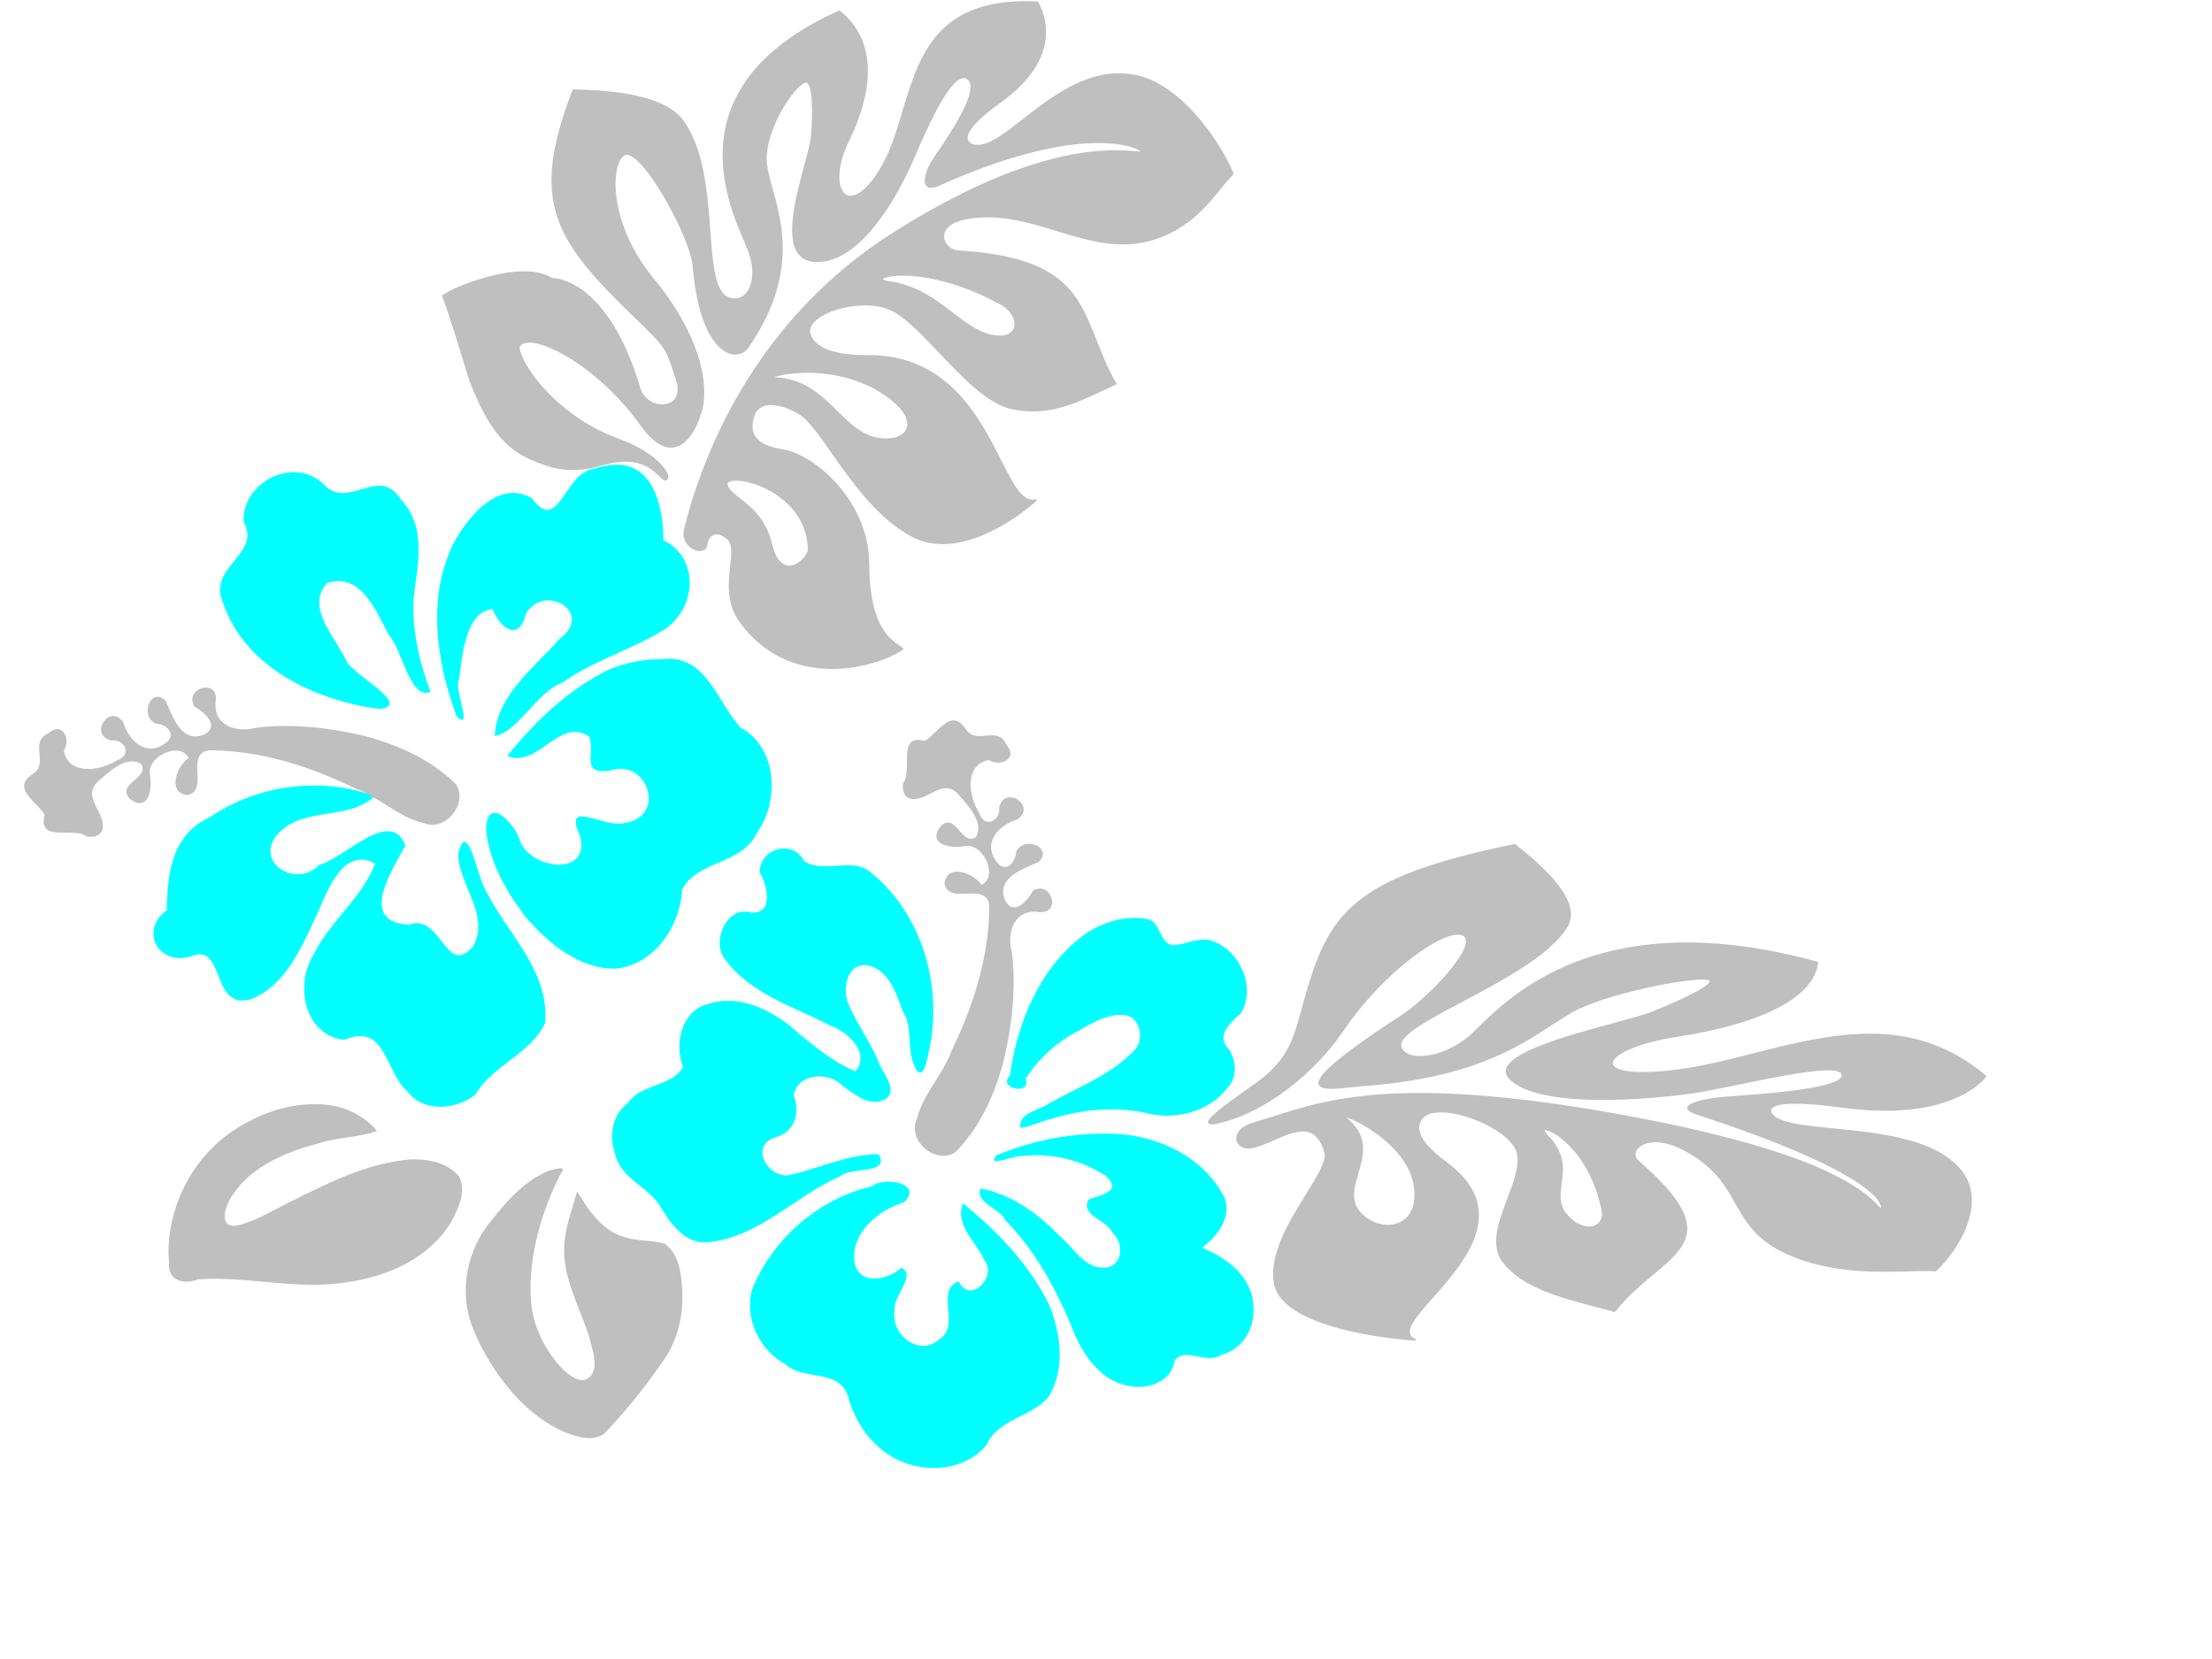 <?xml version="1.0"?><svg width="640" height="480" xmlns="http://www.w3.org/2000/svg">
 <title>hibiscus for my bike</title>
 <g>
  <title>Layer 1</title>
  <g fill="#cdde87" id="g4206" transform="rotate(-9.528 461.176,312.375) ">
   <g fill="#cdde87" id="g4208">
    <g fill="#cdde87" id="g4214">
     <g fill="#cdde87" id="g4216">
      <path fill="#bfbfbf" d="m397.177,344.045c3.256,-0.141 5.727,-2.129 6.78,-5.455c0.5,-1.576 0.723,-3.134 0.723,-4.659c0,-11.609 -12.968,-21.294 -15.984,-22.634c0.004,0.005 0.021,0.03 0.021,0.03c2.535,2.814 3.432,5.415 3.432,7.883c0,3.042 -1.362,5.882 -2.699,8.671c-1.206,2.514 -2.366,4.933 -2.366,7.331c0,1.159 0.271,2.312 0.939,3.47c1.933,3.36 5.611,5.515 9.154,5.362m56.75,10.067c1.949,-0.199 3.219,-1.764 3.16,-3.895l0,-0.001c-0.437,-16.003 -8.815,-24.39 -11.816,-25.635c-0.365,-0.151 -0.506,-0.132 -0.507,-0.132c-0.071,0.041 -0.199,0.42 0.571,1.514c4.29,6.102 2.893,10.586 1.662,14.543c-0.916,2.941 -1.781,5.72 -0.109,8.718c2.175,3.915 5.152,5.079 7.039,4.887m-3.899,-112.668c11.511,12.624 15.093,21.147 10.953,26.057c-6.075,7.19 -21.27,12.248 -33.479,16.312c-11.115,3.7 -20.714,6.895 -19.637,10.337c0.491,1.569 2.176,2.683 4.744,3.136c4.619,0.816 10.695,-0.608 15.477,-3.626l2.504,-1.704c11.507,-8.044 42.07,-29.411 100.048,-2.511c0.104,0.048 0.155,0.126 0.134,0.203c-2.74,9.669 -18.349,14.817 -43.954,14.496c-11.975,-0.147 -19.302,2.196 -19.466,4.546c-0.132,1.885 4.615,4.272 18.43,4.795c6.934,0.262 14.207,-0.336 21.905,-0.971c23.31,-1.92 47.414,-3.905 65.622,17.545c0.054,0.062 0.051,0.137 -0.006,0.199c-0.109,0.118 -11.293,11.73 -42.639,2.003c-14.279,-4.432 -18.492,-4.006 -19.732,-3.359c-1.068,0.558 -0.608,1.578 -0.361,1.991c1.686,2.811 8.653,4.703 16.721,6.893c12.747,3.461 28.612,7.768 34.372,17.999c6.199,11.015 -5.369,23.321 -11.943,27.561c-0.098,0.064 -0.25,0.085 -0.385,0.054c-2.149,-0.485 -4.744,-0.85 -7.75,-1.273c-8.343,-1.174 -19.77,-2.782 -30.243,-8.592c-11.056,-6.132 -13.357,-12.43 -15.793,-19.098c-2.096,-5.739 -4.264,-11.674 -12.391,-17.752c-6.257,-4.674 -10.406,-3.642 -11.529,-3.214c-2.151,0.819 -2.828,2.679 -1.543,4.235c18.038,21.851 10.302,26.376 -1.408,33.223c-3.95,2.31 -8.427,4.929 -12.437,8.592c-0.055,0.048 -0.142,0.082 -0.239,0.092c-0.097,0.01 -0.203,-0.005 -0.277,-0.041l-4.596,-2.095c-10.445,-4.717 -20.313,-9.173 -24.719,-17.301c-2.96,-5.459 0.751,-11.842 4.341,-18.012c2.579,-4.433 5.014,-8.619 4.907,-12.255c-0.166,-5.59 -10.34,-13.163 -18.243,-15.213c-1.866,-0.483 -4.45,-0.866 -6.162,0.058c-2.382,1.285 -5.041,4.819 3.92,14.051c16.157,16.649 0.249,29.508 -10.278,38.018c-6.23,5.034 -10.73,8.672 -7.015,11.077c0.112,0.072 0.125,0.181 0.034,0.263c-0.092,0.082 -0.266,0.115 -0.42,0.08c-0.372,-0.084 -37.187,-8.553 -37.392,-22.993c-0.121,-8.588 7.369,-17.102 13.389,-23.942c4.054,-4.608 7.555,-8.587 7.267,-11.086c-0.416,-3.67 -1.729,-5.862 -4.011,-6.703c-2.612,-0.962 -6.272,-0.042 -9.812,0.85c-2.345,0.59 -4.561,1.148 -6.542,1.211c-2.081,0.068 -3.757,-1.015 -4.079,-2.634c-0.376,-1.899 1.27,-4.169 5.775,-4.665c0,-0.001 6.103,-0.814 6.103,-0.814c16.025,-2.317 37.973,-5.491 96.202,15.157c39.968,14.174 64.119,27.367 71.782,39.213c0.274,0.425 0.528,0.81 0.675,0.898c0.003,-0.033 0.074,-0.104 0.124,-0.255c0.001,-0.008 0.021,-0.079 0.021,-0.22c0,-1.499 -2.099,-10.868 -47.991,-34.886c-1.719,-0.899 -2.584,-1.678 -2.584,-2.323c0,-0.156 0.051,-0.305 0.152,-0.445c0.895,-1.242 5.639,-1.429 9.43,-1.211l4.477,0.387c8.437,0.787 25.995,2.428 30.554,0.287c0.642,-0.301 0.983,-0.657 1.045,-1.088c0.061,-0.434 -0.166,-0.802 -0.695,-1.124c-3.487,-2.125 -18.732,-1.53 -29.862,-1.096l-9.778,0.3c-9.305,0.07 -45.799,-1.837 -54.347,-12.424c-1.278,-1.583 -1.359,-3.039 -0.241,-4.327c3.753,-4.326 20.36,-5.967 32.486,-7.165c5.287,-0.522 9.852,-0.973 11.897,-1.514c7.048,-1.514 17.465,-4.327 17.37,-5.894c-0.01,-0.174 -0.375,-0.326 -0.677,-0.423c-4.959,-1.576 -30.011,-0.93 -40.429,2.956c0,0.001 -5.931,2.485 -5.931,2.485c-10.956,4.817 -25.959,11.414 -57.722,8.35l-2.886,-0.193c-3.763,-0.206 -8.029,-0.438 -8.772,-2.052c-0.73,-1.585 1.226,-4.964 26.527,-15.963c8.262,-3.593 22.402,-14.139 22.304,-18.596c-0.017,-0.736 -0.409,-1.25 -1.199,-1.575c-0.814,-0.334 -1.957,-0.404 -3.398,-0.206c-7.544,1.031 -22.801,9.561 -34.298,21.544c-13.367,13.933 -30.17,20.501 -40.896,20.828c-1.396,0.043 -2.199,-0.13 -2.453,-0.528c-0.794,-1.243 4.898,-4.117 12.421,-7.745l4.372,-2.161c9.107,-4.878 11.454,-9.964 15.714,-19.197l0.285,-0.616c11.413,-24.69 19.699,-33.492 67.822,-35.309c0.136,-0.005 0.267,0.037 0.334,0.11" id="path4224"/>
     </g>
    </g>
   </g>
  </g>
  <g fill="#89a02c" id="g3876">
   <g fill="#89a02c" id="g3878">
    <g fill="#89a02c" id="g3884">
     <g fill="#89a02c" id="g3886">
      <path fill="#bfbfbf" d="m275.843,90.546c-5.06,-3.859 -10.797,-8.234 -18.794,-9.221c-1.471,-0.182 -1.604,-0.507 -1.605,-0.51l0,-0.003c0,-0.016 0.023,-0.079 0.156,-0.175c1.748,-1.285 15.222,-2.69 34.008,7.561c2.897,1.582 4.543,4.638 3.668,6.812c-0.738,1.835 -3.085,2.497 -6.44,1.815c-3.769,-0.769 -7.28,-3.445 -10.994,-6.278m-45.558,17.451c4.992,-0.394 17.717,-0.39 28.048,8.152c3.51,2.904 4.92,5.964 3.772,8.187c-1.104,2.133 -4.398,3.015 -8.398,2.245c-4.493,-0.864 -7.836,-4.148 -11.375,-7.624c-4.79,-4.705 -9.747,-9.565 -18.311,-9.791c0.788,-0.34 2.874,-0.901 6.264,-1.17m-16.221,36.114c-1.858,-1.448 -3.326,-2.593 -3.529,-3.987c-0.039,-0.255 0.056,-0.451 0.299,-0.618c1.3,-0.897 5.77,-0.426 10.352,1.707c3.646,1.697 12.172,6.807 12.563,17.583c0.054,1.545 -2.377,4.516 -4.964,4.832c-2.458,0.299 -4.368,-1.895 -5.379,-6.179c-1.749,-7.419 -6.138,-10.841 -9.343,-13.338m-54.41,-63.68l-0.007,0l0.007,0zm101.383,-48.068c-1.624,5.411 -3.158,10.524 -5.532,14.879c-4.507,8.267 -8.455,10.101 -10.463,9.161c-2.752,-1.289 -3.297,-7.644 0.622,-15.664c8.056,-16.502 7.124,-29.867 -2.627,-37.632c-0.088,-0.07 -0.21,-0.085 -0.313,-0.038c-46.952,21.139 -32.76,54.321 -27.416,66.813l1.111,2.688c2.234,5.983 1.131,10.642 -0.953,12.607c-1.235,1.163 -2.799,1.459 -4.525,0.856c-4.094,-1.433 -4.703,-9.678 -5.406,-19.224c-0.772,-10.477 -1.735,-23.515 -7.775,-31.93c-4.124,-5.745 -14.538,-8.695 -31.84,-9.017c-0.124,-0.002 -0.238,0.072 -0.28,0.183c-12.5,32.5 -5.363,43.356 18.222,66.096c8.657,8.344 8.753,8.642 11.229,16.277l0.516,1.584c0.799,2.444 0.562,4.476 -0.665,5.721c-1.093,1.108 -2.935,1.526 -4.81,1.09c-2.358,-0.547 -4.166,-2.222 -4.837,-4.479c-9.263,-31.164 -24.211,-31.902 -25.569,-31.903c-8.396,-5.451 -27.748,2.078 -31.741,4.998c-0.109,0.082 -0.145,0.225 -0.084,0.344c1.316,2.592 7.792,24.062 7.857,24.278c6.953,18.041 13.29,21.492 21.486,24.398c5.717,2.029 10.774,2.059 17.46,0.102c9.73,-2.844 13.876,1.154 16.104,3.301c0.915,0.882 1.577,1.52 2.198,1.015c0.223,-0.181 0.461,-0.537 0.338,-1.211c-0.436,-2.396 -5.215,-7.434 -14.084,-10.634c-16.128,-5.828 -25.999,-18.131 -28.432,-24.515c-0.492,-1.29 -0.515,-2.006 -0.373,-2.247c0.412,-0.697 1.231,-1.076 2.436,-1.124c6.223,-0.249 21.518,8.682 32.289,23.794c3.45,4.838 6.769,7.031 9.866,6.516c5.068,-0.843 7.491,-8.465 8.113,-10.78c2.068,-7.702 -0.58,-21.82 -14.212,-38.348c-9.331,-11.32 -11.964,-24.127 -10.461,-31.235c0.453,-2.141 1.261,-3.617 2.276,-4.154c0.446,-0.236 1.032,-0.173 1.742,0.189c5.909,3.009 17.255,24.283 17.898,31.848c1.829,21.584 8.948,24.956 11.087,25.475c2.012,0.488 3.973,-0.247 5.123,-1.915c14.056,-20.461 9.791,-35.733 6.97,-45.837c-0.75,-2.685 -1.397,-5.003 -1.649,-7.072c-1.069,-8.793 6.787,-21.06 10.327,-23.33c0.53,-0.34 0.955,-0.458 1.194,-0.333c1.739,0.908 1.682,9.455 1.221,14.978c-0.025,1.687 -0.907,4.945 -1.926,8.717c-2.367,8.755 -5.611,20.747 -1.821,25.774c1.072,1.422 2.655,2.216 4.703,2.359c13.932,0.974 25.053,-21.431 28.13,-28.322l1.169,-2.664c3.189,-7.318 9.123,-20.939 13.372,-22.102c0.564,-0.154 1.065,-0.075 1.535,0.242c3.907,2.647 -4.873,15.58 -8.624,21.103l-1.776,2.689c-1.266,2.141 -2.67,5.814 -1.36,7.155c0.678,0.693 1.909,0.643 3.661,-0.143c39.59,-17.773 55.449,-11.391 57.127,-10.605c0.733,0.343 0.981,0.579 1.079,0.71c-0.283,0.016 -0.861,-0.04 -1.491,-0.102c-18.603,-1.862 -41.94,5.909 -69.362,23.095c-40.838,25.594 -55.84,64.921 -61.148,86.084c-0.758,3.001 0.943,4.779 1.71,5.403c1.211,0.987 2.742,1.37 3.807,0.951c0.701,-0.275 1.124,-0.872 1.193,-1.68c0.062,-0.708 0.597,-2.333 1.862,-2.841c0.997,-0.4 2.247,-0.019 3.705,1.132c1.756,1.382 1.441,4.269 1.043,7.926c-0.526,4.827 -1.179,10.833 2.744,16.2c5.399,7.392 12.551,11.811 21.258,13.133c11.734,1.781 22.594,-2.726 26.015,-5.186c0.075,-0.054 0.122,-0.134 0.122,-0.222c-0.001,-0.088 -0.041,-0.167 -0.116,-0.22l-0.828,-0.578c-3.096,-2.094 -8.86,-5.995 -8.95,-23.598c-0.095,-19.075 -16.465,-32.014 -24.849,-33.314c-4.187,-0.65 -6.831,-1.878 -8.084,-3.751c-0.966,-1.444 -1.102,-3.271 -0.418,-5.584c0.462,-1.566 1.397,-2.619 2.777,-3.13c2.458,-0.908 6.3,-0.044 10.284,2.313c2.602,1.538 5.713,5.975 9.316,11.113c5.833,8.317 13.09,18.669 22.838,24.085c15.895,8.836 36.296,-9.952 36.5,-10.143c0.095,-0.088 0.116,-0.227 0.05,-0.336c-0.066,-0.111 -0.201,-0.165 -0.33,-0.133c-3.724,0.924 -6.35,-4.266 -9.987,-11.447c-6.145,-12.138 -15.432,-30.479 -38.544,-30.265c-12.783,0.12 -15.854,-3.809 -16.548,-6.161c-0.545,-1.858 0.92,-3.42 2.244,-4.403c4.874,-3.619 15.604,-5.356 21.617,-2.084c3.989,2.17 8.541,6.952 13.361,12.016c6.936,7.286 14.107,14.822 21.014,16.285c10.256,2.175 18.122,-1.509 26.448,-5.406l3.661,-1.692c0.07,-0.034 0.127,-0.094 0.152,-0.168c0.023,-0.073 0.016,-0.152 -0.021,-0.219c-2.516,-4.385 -4.176,-8.588 -5.781,-12.651c-5.283,-13.38 -9.456,-23.948 -39.852,-25.8c-2.191,-0.134 -4.068,-1.874 -4.186,-3.881c-0.148,-2.526 2.457,-4.488 6.966,-5.248c9.076,-1.527 17.492,1.041 25.63,3.522c9.629,2.938 18.725,5.712 28.803,2.295c9.532,-3.232 14.742,-9.695 18.546,-14.412c1.368,-1.697 2.549,-3.162 3.724,-4.259c0.083,-0.077 0.11,-0.193 0.07,-0.296c-2.536,-6.603 -13.967,-25.626 -28.337,-28.503c-12.972,-2.595 -23.868,5.917 -32.622,12.758c-5.526,4.316 -10.297,8.044 -13.856,7.405c-0.534,-0.096 -1.806,-0.436 -2.073,-1.519c-0.365,-1.484 1.008,-4.549 9.617,-10.722c20.074,-14.395 11.064,-28.462 10.67,-29.053c-0.05,-0.077 -0.137,-0.125 -0.232,-0.13c-29.021,-1.428 -34.112,15.537 -39.039,31.944" id="path3894"/>
     </g>
    </g>
   </g>
  </g>
  <path fill="#00ffff" d="m117.878,315.775c-6.396,-5.367 -6.212,-20.184 -18.247,-14.902c-11.62,-1.339 -14.398,-15.965 -8.912,-24.642c4.693,-9.621 13.936,-16.288 17.824,-26.38c-9.149,-4.994 -13.784,7.712 -16.602,14.218c-4.447,9.374 -8.861,20.737 -19.128,24.948c-11.859,3.709 -7.56,-16.039 -17.162,-12.461c-9.686,3.379 -15.579,-7.279 -7.393,-13.2c0.17,-10.565 1.349,-21.829 12.465,-26.909c13.734,-9.376 32.028,-11.83 47.682,-6.132c-7.358,7.179 -20.234,2.945 -27.737,10.656c-7.696,8.136 4.777,16.425 11.758,9.221c7.483,-1.968 20.561,-16.731 24.885,-5.568c-3.756,6.963 -13.947,22.257 1.045,22.899c9.471,-3.374 10.522,15.494 18.531,6.277c4.961,-9.088 -3.966,-17.339 -4.332,-26.511c2.362,-10.832 5.442,5.206 7.356,9.026c5.984,13.102 19.301,24.098 17.751,39.774c-4.247,8.967 -15.14,12.055 -20.141,20.634c-5.577,4.395 -14.981,5.266 -19.643,-0.949l0,0zm-8.094,-110.632c-18.518,-2.497 -38.839,-11.841 -45.268,-30.745c-4.513,-10.497 11.229,-14.01 5.99,-23.387c-0.606,-11.696 14.925,-19.286 23.316,-10.715c7.01,7.369 15.882,-5.905 22.201,4.279c7.775,8.169 4.605,19.364 3.565,29.19c-0.278,9.052 1.803,18.028 4.986,26.455c-6.126,2.393 -8.114,-12.508 -12.238,-16.699c-3.412,-6.788 -8.178,-18.182 -17.745,-14.762c-6.43,6.921 2.78,15.992 5.777,22.762c2.461,4.091 18.947,12.609 9.418,13.621l0,0l-0,0zm66.795,-11.599c-11.902,5.689 -21.627,15.021 -29.839,25.187c8.921,3.696 15.224,-11.521 23.733,-5.587c1.961,4.824 -2.806,10.901 5.887,9.867c11.127,-3.905 16.527,13.337 4.517,15.048c-6.272,1.809 -18.161,-7.345 -13.061,3.756c3.359,12.344 -15.473,9.676 -17.68,0.567c-1.998,-5.067 -9.334,-12.035 -9.51,-2.295c0.888,9.141 5.784,17.695 11.237,24.954c6.525,7.69 15.535,15.285 26.116,15.234c11.329,-1.065 18.831,-12.231 19.384,-22.927c4.483,-8.504 17.198,-7.078 21.565,-16.238c6.678,-9.184 6.09,-24.774 -4.699,-30.63c-6.812,-7.395 -9.901,-21.412 -22.727,-19.731c-5.105,-0.168 -10.17,1.001 -14.923,2.795l-0,0zm-4.772,-57.903c-8.585,1.046 -10.142,19.214 -17.926,8.518c-9.297,-5.365 -17.647,4.512 -21.964,11.731c-8.615,15.887 -5.83,35.262 0.24,51.477c4.935,4.339 -1.032,-8.186 0.68,-10.858c0.843,-6.578 1.863,-19.643 9.703,-20.278c2.096,5.466 7.636,9.736 9.654,1.282c5.533,-9.038 19.943,-0.103 9.633,7.401c-7.265,8.236 -18.161,16.39 -18.686,28.03c6.906,-1.196 11.854,-12.544 19.764,-15.548c8.969,-6.345 19.735,-9.391 29.023,-15.045c9.744,-6.264 10.563,-20.991 0.024,-26.006c-0.078,-10.108 -3.08,-24.121 -16.619,-21.572l-1.793,0.339l-1.733,0.53l0,0l-0,0z" id="path7488"/>
  <path fill="#bfbfbf" id="path7490" d="m25.088,242.016c-3.718,-2.96 -14.254,2.03 -12.175,-6.266c-2.135,-3.793 -9.836,-7.593 -3.397,-11.839c4.827,-3.111 -1.304,-9.181 4.52,-11.786c3.992,-3.497 6.582,1.763 4.431,5.059c1.297,7.266 10.616,5.888 15.278,2.849c4.701,-1.52 2.442,-6.287 -1.715,-5.807c-6.4,-1.806 -0.358,-10.814 3.633,-5.287c1.46,5.341 6.772,10.183 12.069,6.136c3.696,-2.416 0.571,-5.577 -2.677,-5.742c-4.737,-2.049 -1.504,-10.816 2.848,-6.594c2.142,4.58 4.589,12.664 11.296,9.712c4.567,-2.503 -0.286,-6.603 -2.919,-7.985c-3.219,-5.494 7.153,-8.396 6.12,-1.472c-0.757,7.027 6.104,9.115 11.736,7.572c10.294,-1.257 20.781,-0.082 30.847,2.248c9.882,2.533 19.69,6.876 26.989,14.131c3.532,5.664 -3.172,13.827 -9.434,11.177c-7.4,-1.773 -12.913,-7.56 -19.994,-10.117c-13.128,-6.392 -27.48,-10.956 -42.202,-10.91c-6.894,1.249 0.362,11.695 -6.202,12.977c-6.135,-0.909 -2.58,-9.072 0.468,-10.696c-2.368,-4.955 -11.774,-0.724 -11.295,4.41c0.879,3.974 -0.171,11.552 -5.688,7.399c-4.272,-4.504 5.912,-5.994 3.163,-10.174c-4.433,-2.616 -9.443,2.545 -12.683,5.307c-4.734,4.802 3.597,9.451 1.221,14.461c-1.008,1.272 -2.727,1.531 -4.239,1.237z"/>
  <path fill="#00ffff" id="path6656" d="m181.556,319.313c3.686,-5.841 12.468,-4.615 16.073,-10.544c-2.511,-6.452 -0.657,-15.862 6.688,-18.116c9.966,-3.566 20.311,2.23 27.445,8.937c4.922,3.895 9.852,7.983 15.718,10.387c4.513,-5.38 -2.288,-11.495 -7.254,-13.235c-10.806,-5.652 -23.695,-9.318 -30.94,-19.871c-3.186,-5.389 1.283,-14.941 8.18,-12.821c6.727,0.238 4.329,-8.353 2.32,-11.698c0.155,-7.141 9.673,-9.507 12.884,-3.207c6.036,3.915 14.293,-1.664 19.799,3.711c14.956,12.432 20.625,34.038 15.984,52.616c-0.516,3.082 -1.985,7.679 -3.993,2.66c-2.166,-4.95 -0.242,-10.868 -3.262,-15.563c-1.921,-5.24 -4.164,-12.298 -10.509,-13.323c-5.69,-0.516 -7.066,7.074 -5.175,11.26c2.275,5.488 5.833,10.365 8.313,15.781c0.911,3.669 6.236,8.496 2.55,11.611c-4.44,2.703 -9.095,-1.22 -12.614,-3.742c-3.869,-4.235 -12.949,-3.688 -14.126,2.684c1.9,5.104 0.464,10.801 -5.519,12.304c-7.694,2.658 -1.274,12.87 5.256,10.607c8.214,-1.949 16.181,-5.799 24.786,-5.811c3.674,5.866 -7.982,3.653 -10.993,6.353c-13.078,5.691 -23.451,17.646 -38.251,19.117c-7.033,0.755 -11.297,-6.047 -14.437,-11.266c-3.833,-5.1 -11.158,-7.63 -12.533,-14.439c-1.735,-4.897 -0.868,-11.227 3.609,-14.391l-0,0zm110.633,-8.094c2.125,-15.273 8.491,-30.859 21.054,-40.446c5.507,-3.975 12.643,-6.289 19.402,-4.682c3.179,1.484 2.859,6.32 6.347,7.371c4.063,0.06 8.077,-2.736 12.162,-1.08c7.815,3.021 12.232,13.348 7.891,20.789c-2.506,2.287 -6.927,5.789 -4.162,9.574c2.795,3.314 3.459,8.797 0.196,12.043c-5.5,7.285 -15.771,9.449 -24.275,7.053c-8.934,-1.662 -18.21,-0.815 -26.832,1.968c-2.854,0.482 -6.539,2.63 -8.771,2.422c-0.367,-4.022 4.424,-4.766 7.132,-6.287c8.957,-5.229 19.281,-8.749 26.396,-16.627c2.327,-3.221 0.994,-9.172 -3.395,-9.665c-6.06,-0.406 -11.098,3.562 -16.205,6.192c-4.929,3.19 -9.33,7.315 -12.407,12.345c1.907,4.921 -8.374,2.695 -4.532,-0.97l0,0zm11.599,66.795c-5.684,-11.905 -15.025,-21.623 -25.187,-29.839c-2.424,6.394 3.906,11.128 6.202,16.434c3.917,4.855 -4.364,12.973 -7.442,6.094c-7.061,2.807 0.95,12.934 -5.767,16.882c-5.597,5.144 -13.906,-1.544 -12.767,-8.243c-0.758,-4.093 6.538,-10.345 1.97,-12.568c-3.947,3.604 -12.308,5.411 -13.596,-1.683c-0.976,-8.479 6.965,-14.959 14.34,-17.232c5.869,-5.445 -5.753,-7.613 -9.247,-4.614c-15.422,3.558 -28.707,15.138 -34.654,29.749c-2.388,8.242 2.011,17.552 9.431,21.602c5.125,4.979 15.377,1.311 18.238,9.165c1.704,6.739 5.489,12.627 11.162,16.69c8.507,6.045 21.805,6.024 28.882,-2.251c3.267,-7.572 12.84,-8.137 17.876,-13.834c5.067,-7.839 3.722,-18.073 0.56,-26.352l0,-0zm57.902,-4.773c-2.358,-6.037 -8.138,-9.843 -13.895,-12.24c4.405,-3.293 9.007,-9.195 6.286,-14.901c-6.53,-12.366 -21.062,-18.389 -34.558,-18.114c-10.684,-0.001 -21.405,2.206 -31.254,6.298c-2.949,3.691 4.976,0.037 6.747,0.28c8.723,-1.218 17.892,0.957 25.171,5.829c4.623,4.552 -2.21,5.408 -5.235,6.669c-2.473,4.636 5.386,5.91 7.003,9.723c3.446,2.99 2.854,9.928 -2.495,9.989c-5.927,0.156 -8.907,-5.939 -12.944,-9.247c-6.272,-6.354 -13.864,-12.077 -22.862,-13.633c-1.49,4.199 5.659,5.629 7.233,9.159c9.05,9.252 15.226,20.837 19.954,32.779c3.022,7.017 8.29,14.252 16.445,15.269c5.105,0.933 11.726,-1.545 12.504,-7.237c2.84,-4.534 9.371,1.194 13.605,-1.897c5.742,-1.406 9.351,-7.028 9.276,-12.759c0.073,-2.027 -0.234,-4.077 -0.98,-5.967l0,0z"/>
  <path fill="#bfbfbf" d="m261.314,226.523c2.96,-3.717 -2.03,-14.254 6.266,-12.175c3.793,-2.135 7.593,-9.837 11.839,-3.397c3.111,4.827 9.181,-1.304 11.786,4.52c3.497,3.992 -1.763,6.582 -5.059,4.431c-7.266,1.297 -5.888,10.617 -2.849,15.278c1.52,4.701 6.287,2.442 5.807,-1.715c1.806,-6.4 10.814,-0.358 5.287,3.633c-5.341,1.46 -10.183,6.772 -6.136,12.069c2.416,3.696 5.577,0.571 5.742,-2.677c2.049,-4.737 10.816,-1.504 6.594,2.848c-4.58,2.142 -12.664,4.589 -9.712,11.296c2.503,4.567 6.603,-0.286 7.985,-2.919c5.494,-3.219 8.396,7.153 1.472,6.12c-7.027,-0.757 -9.115,6.104 -7.572,11.736c1.257,10.294 0.082,20.781 -2.248,30.847c-2.533,9.882 -6.876,19.69 -14.131,26.989c-5.664,3.532 -13.827,-3.172 -11.177,-9.434c1.773,-7.4 7.56,-12.913 10.117,-19.994c6.392,-13.128 10.957,-27.48 10.91,-42.202c-1.249,-6.894 -11.695,0.362 -12.977,-6.202c0.909,-6.135 9.072,-2.58 10.696,0.468c4.955,-2.369 0.724,-11.774 -4.41,-11.295c-3.974,0.879 -11.552,-0.171 -7.399,-5.688c4.504,-4.272 5.994,5.912 10.174,3.163c2.616,-4.433 -2.546,-9.442 -5.307,-12.682c-4.802,-4.734 -9.451,3.597 -14.461,1.221c-1.272,-1.008 -1.531,-2.727 -1.237,-4.239z" id="path6658"/>
  <path fill="#bfbfbf" id="path6662" d="m143.489,365.331c-11.232,-1.252 -21.031,-9.487 -24.965,-19.972c-2.841,-6.676 -5.385,-13.948 -4.517,-21.299c0.571,-1.764 1.062,-5.665 2.527,-2.189c6.947,9.951 15.818,18.879 26.772,24.327c6.668,3.391 14.514,3.97 21.749,2.332c3.118,-0.82 8.779,-2.77 6.636,-6.993c-1.97,-3.205 -6.214,-3.438 -9.507,-4.451c-9.417,-1.94 -19.828,-1.342 -28.055,-7.082c-4.155,-2.794 -7.42,-6.637 -10.967,-10.119c6.496,-0.271 13.764,-0.911 18.468,-5.981c2.728,-2.652 4.238,-6.271 6.914,-8.966c4.726,-2.38 10.129,0.006 14.52,2.065c6.729,3.266 12.552,8.629 15.542,15.565c3.91,7.697 7.19,15.719 9.796,23.948c0.631,4.214 -2.972,7.493 -5.886,9.972c-9.397,7.205 -21.668,9.448 -33.266,9.293c-1.927,-0.058 -3.85,-0.207 -5.762,-0.452l0,0zm-61.413,66.855c-12.294,-6.732 -20.997,-19.805 -22.057,-33.836c-0.859,-10.243 1.48,-21.275 8.275,-29.224c3.107,-3.393 7.243,-5.918 11.784,-6.797c-0.904,5.723 -3.914,10.845 -4.966,16.543c-2.252,9.195 -3.453,19.458 0.818,28.263c1.241,2.98 6.224,9.41 8.614,4.244c1.629,-5.145 1.181,-10.681 1.481,-16.017c0.413,-12.619 0.688,-25.735 5.858,-37.477c2.239,-4.49 5.886,-9.041 11.044,-10.052c4.927,0.03 8.111,4.632 10.559,8.345c6.096,10.428 5.05,23.456 0.949,34.399c-4.716,13.952 -15.51,24.657 -21.567,37.913c-0.353,4.21 -4.077,7.929 -8.083,4.922c-0.918,-0.374 -1.816,-0.795 -2.709,-1.225l0,-0z" transform="rotate(61.372 124.162,369.224) "/>
 </g>
</svg>